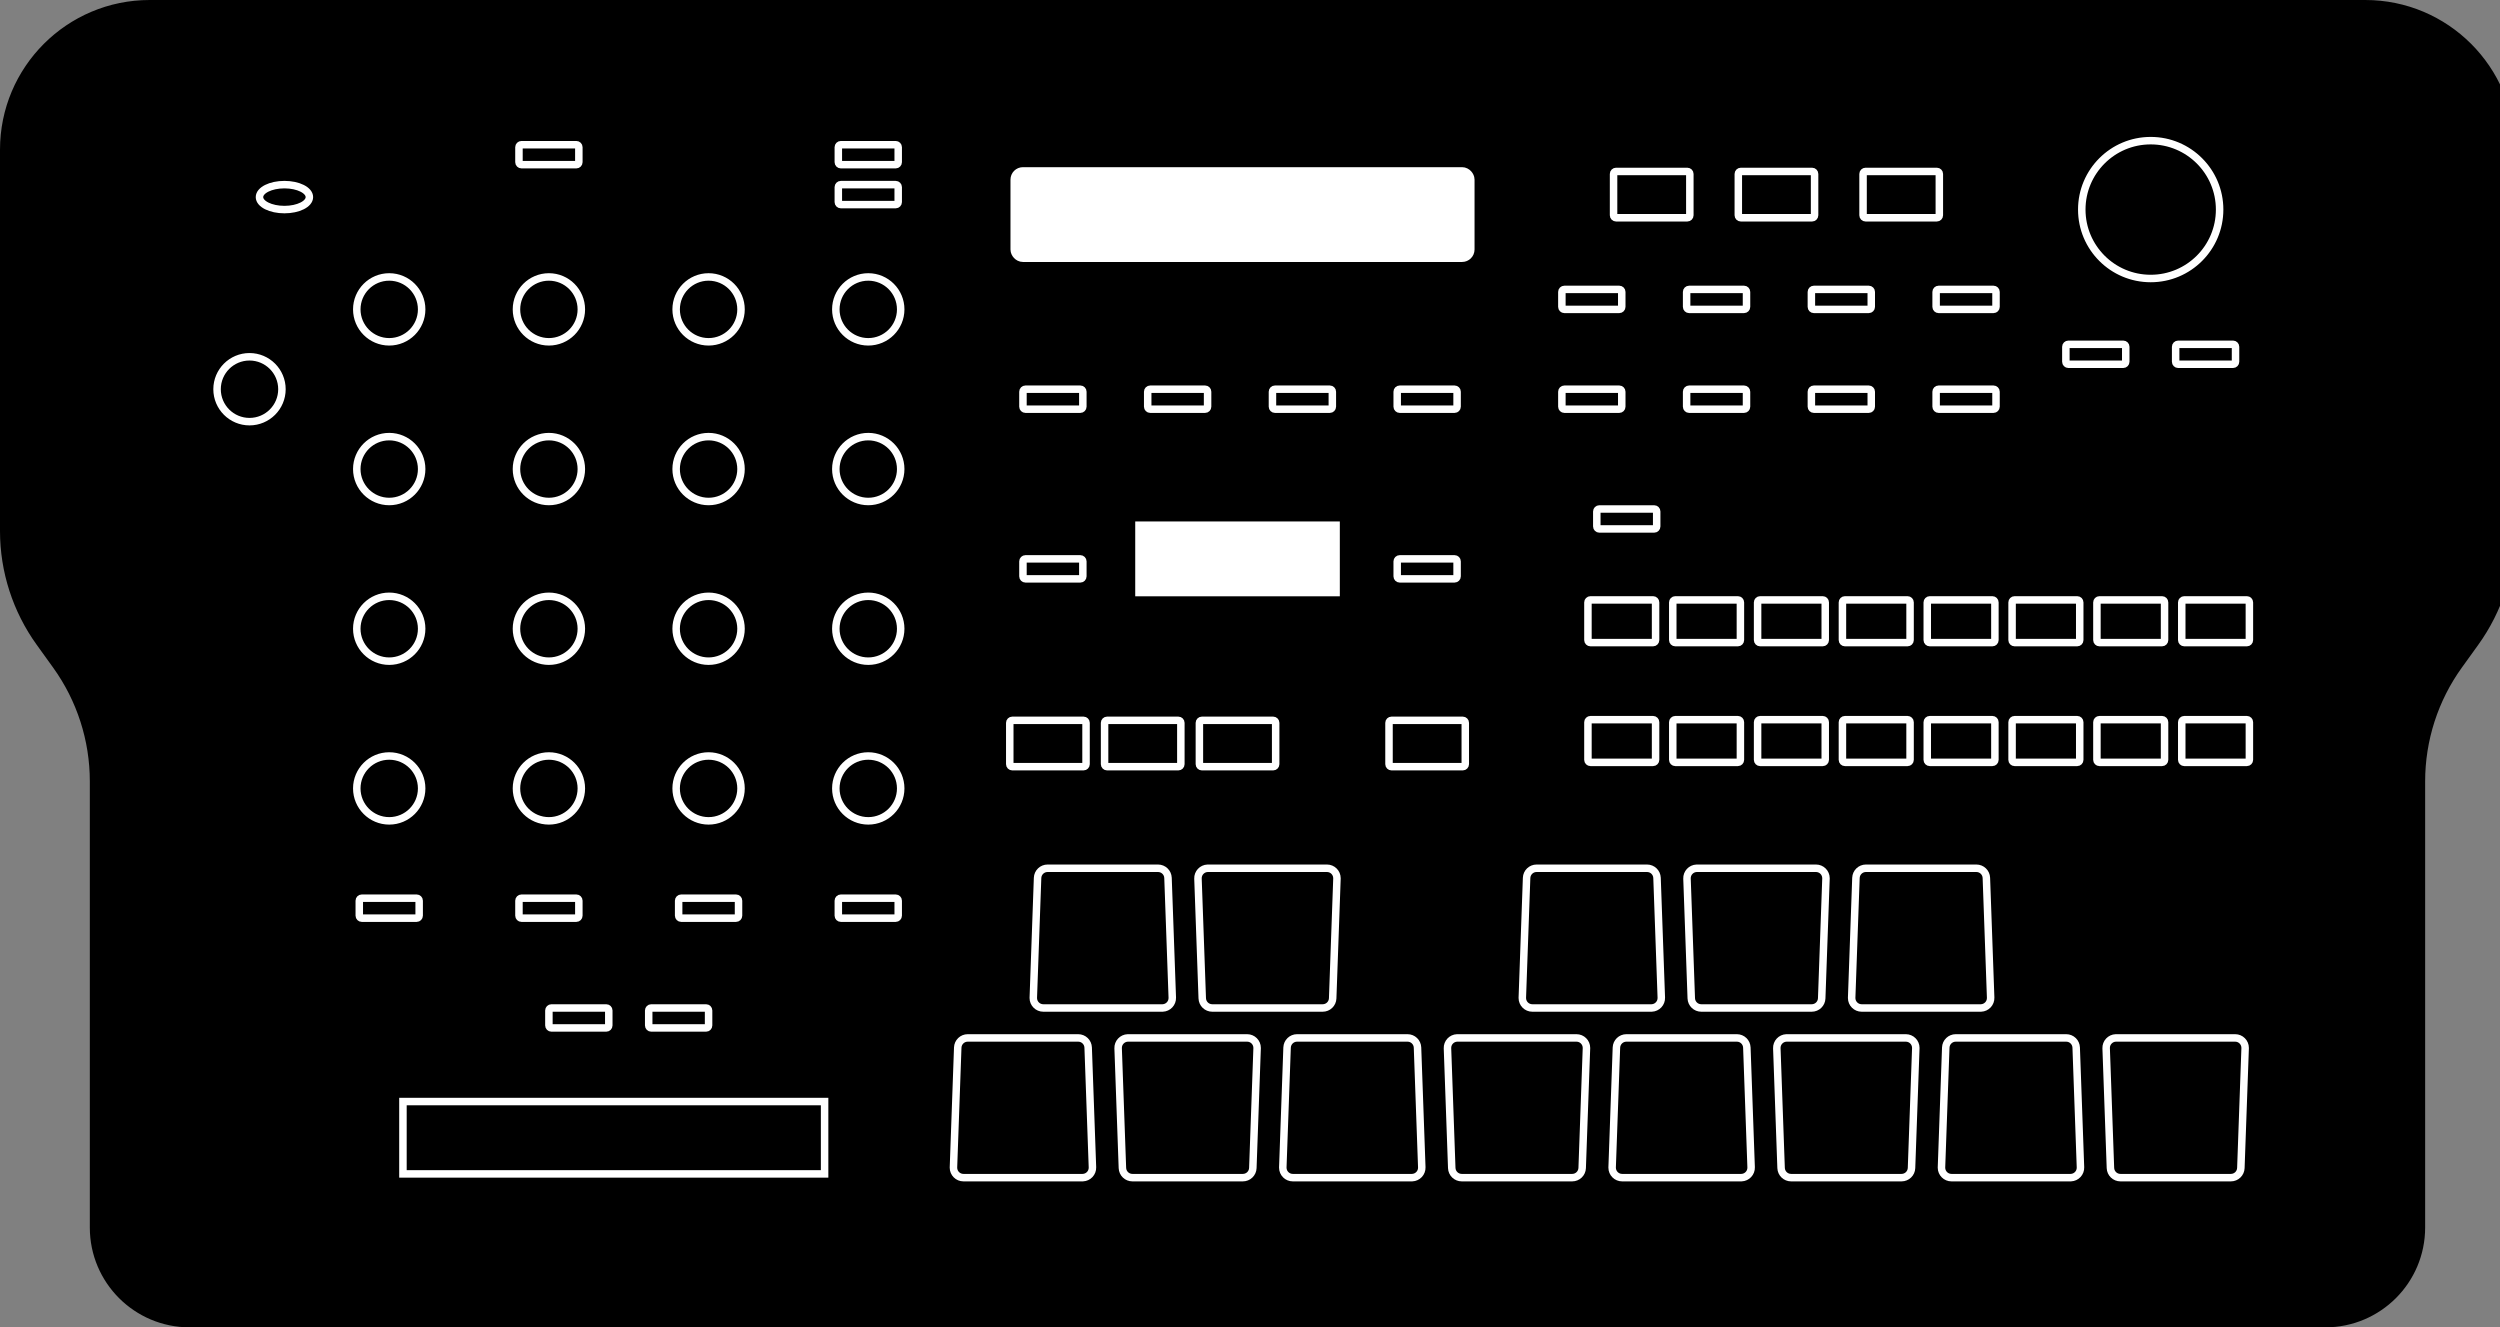 <?xml version="1.0" encoding="UTF-8"?>
<svg width="501px" height="266px" viewBox="0 0 501 266" version="1.1" xmlns="http://www.w3.org/2000/svg" xmlns:xlink="http://www.w3.org/1999/xlink">
    <rect x="0" y="0" width="501" height="266" fill="#808080" stroke="none"/>
    <title>mp-7-command-station</title>
    <g id="mp-7-command-station" stroke="none" fill="none" fill-rule="evenodd">
        <path d="M474,2 C481.732,2 488.732,5.134 493.799,10.201 C498.866,15.268 502,22.268 502,30 L502,106.421 C502,114.18 499.561,121.743 495.027,128.04 L491.727,132.623 C486.703,139.601 484,147.981 484,156.579 L484,246 C484,250.971 481.985,255.471 478.728,258.728 C475.471,261.985 470.971,264 466,264 L38,264 C33.029,264 28.529,261.985 25.272,258.728 C22.015,255.471 20,250.971 20,246 L20,156.579 C20,147.981 17.297,139.601 12.273,132.623 L8.973,128.04 C4.439,121.743 2,114.18 2,106.421 L2,30 C2,22.268 5.134,15.268 10.201,10.201 C15.268,5.134 22.268,2 30,2 L474,2 Z" id="Rectangle" stroke="#000000" stroke-width="4" fill="#000000"></path>
        <rect id="Rectangle-2" stroke="#FFFFFF" stroke-width="3" fill="#FFFFFF" x="204" y="35" width="90" height="16" rx="1"></rect>
        <rect id="Rectangle-2-Copy" stroke="#FFFFFF" stroke-width="3" fill="#FFFFFF" x="229" y="106" width="38" height="12"></rect>
        <circle id="Oval" stroke="#FFFFFF" stroke-width="1.5" fill="#000000" cx="78" cy="62" r="6.5"></circle>
        <circle id="Oval" stroke="#FFFFFF" stroke-width="1.5" fill="#000000" cx="50" cy="78" r="6.5"></circle>
        <circle id="Oval" stroke="#FFFFFF" stroke-width="1.5" fill="#000000" cx="110" cy="62" r="6.5"></circle>
        <circle id="Oval" stroke="#FFFFFF" stroke-width="1.5" fill="#000000" cx="142" cy="62" r="6.5"></circle>
        <circle id="Oval" stroke="#FFFFFF" stroke-width="1.5" fill="#000000" cx="174" cy="62" r="6.5"></circle>
        <circle id="Oval" stroke="#FFFFFF" stroke-width="1.5" fill="#000000" cx="78" cy="94" r="6.5"></circle>
        <circle id="Oval" stroke="#FFFFFF" stroke-width="1.5" fill="#000000" cx="110" cy="94" r="6.5"></circle>
        <circle id="Oval" stroke="#FFFFFF" stroke-width="1.5" fill="#000000" cx="142" cy="94" r="6.5"></circle>
        <circle id="Oval" stroke="#FFFFFF" stroke-width="1.5" fill="#000000" cx="174" cy="94" r="6.5"></circle>
        <circle id="Oval" stroke="#FFFFFF" stroke-width="1.5" fill="#000000" cx="78" cy="126" r="6.5"></circle>
        <circle id="Oval" stroke="#FFFFFF" stroke-width="1.5" fill="#000000" cx="110" cy="126" r="6.5"></circle>
        <circle id="Oval" stroke="#FFFFFF" stroke-width="1.5" fill="#000000" cx="142" cy="126" r="6.5"></circle>
        <circle id="Oval" stroke="#FFFFFF" stroke-width="1.5" fill="#000000" cx="174" cy="126" r="6.5"></circle>
        <circle id="Oval" stroke="#FFFFFF" stroke-width="1.5" fill="#000000" cx="78" cy="158" r="6.5"></circle>
        <circle id="Oval" stroke="#FFFFFF" stroke-width="1.5" fill="#000000" cx="110" cy="158" r="6.5"></circle>
        <circle id="Oval" stroke="#FFFFFF" stroke-width="1.5" fill="#000000" cx="142" cy="158" r="6.5"></circle>
        <circle id="Oval" stroke="#FFFFFF" stroke-width="1.5" fill="#000000" cx="174" cy="158" r="6.5"></circle>
        <circle id="Oval" stroke="#FFFFFF" stroke-width="1.5" fill="#000000" cx="431" cy="42" r="13.812"></circle>
        <rect id="Rectangle-3" stroke="#FFFFFF" stroke-width="1.5" fill="#000000" x="80.75" y="220.75" width="84.5" height="14.5"></rect>
        <path d="M313,81.5 L313,78.5 C313,78.224 313.224,78 313.5,78 L324.5,78 C324.776,78 325,78.224 325,78.5 L325,81.5 C325,81.776 324.776,82 324.5,82 L313.5,82 C313.224,82 313,81.776 313,81.5 Z" id="Path" stroke="#FFFFFF" stroke-width="1.5" fill="#000000" stroke-linecap="round"></path>
        <path d="M320,105.5 L320,102.5 C320,102.224 320.224,102 320.5,102 L331.5,102 C331.776,102 332,102.224 332,102.5 L332,105.5 C332,105.776 331.776,106 331.5,106 L320.5,106 C320.224,106 320,105.776 320,105.5 Z" id="Path" stroke="#FFFFFF" stroke-width="1.5" fill="#000000" stroke-linecap="round"></path>
        <path d="M338,81.5 L338,78.5 C338,78.224 338.224,78 338.5,78 L349.5,78 C349.776,78 350,78.224 350,78.5 L350,81.5 C350,81.776 349.776,82 349.5,82 L338.5,82 C338.224,82 338,81.776 338,81.5 Z" id="Path" stroke="#FFFFFF" stroke-width="1.5" fill="#000000" stroke-linecap="round"></path>
        <path d="M363,81.5 L363,78.5 C363,78.224 363.224,78 363.5,78 L374.5,78 C374.776,78 375,78.224 375,78.5 L375,81.5 C375,81.776 374.776,82 374.5,82 L363.5,82 C363.224,82 363,81.776 363,81.5 Z" id="Path" stroke="#FFFFFF" stroke-width="1.5" fill="#000000" stroke-linecap="round"></path>
        <path d="M388,81.5 L388,78.5 C388,78.224 388.224,78 388.5,78 L399.5,78 C399.776,78 400,78.224 400,78.5 L400,81.5 C400,81.776 399.776,82 399.5,82 L388.5,82 C388.224,82 388,81.776 388,81.5 Z" id="Path" stroke="#FFFFFF" stroke-width="1.5" fill="#000000" stroke-linecap="round"></path>
        <path d="M414,72.5 L414,69.5 C414,69.224 414.224,69 414.5,69 L425.5,69 C425.776,69 426,69.224 426,69.5 L426,72.5 C426,72.776 425.776,73 425.5,73 L414.5,73 C414.224,73 414,72.776 414,72.5 Z" id="Path" stroke="#FFFFFF" stroke-width="1.5" fill="#000000" stroke-linecap="round"></path>
        <path d="M436,72.5 L436,69.5 C436,69.224 436.224,69 436.5,69 L447.5,69 C447.776,69 448,69.224 448,69.5 L448,72.5 C448,72.776 447.776,73 447.5,73 L436.5,73 C436.224,73 436,72.776 436,72.5 Z" id="Path" stroke="#FFFFFF" stroke-width="1.5" fill="#000000" stroke-linecap="round"></path>
        <path d="M313,61.5 L313,58.5 C313,58.224 313.224,58 313.5,58 L324.5,58 C324.776,58 325,58.224 325,58.5 L325,61.5 C325,61.776 324.776,62 324.5,62 L313.5,62 C313.224,62 313,61.776 313,61.5 Z" id="Path" stroke="#FFFFFF" stroke-width="1.5" fill="#000000" stroke-linecap="round"></path>
        <path d="M338,61.5 L338,58.5 C338,58.224 338.224,58 338.5,58 L349.5,58 C349.776,58 350,58.224 350,58.5 L350,61.5 C350,61.776 349.776,62 349.5,62 L338.5,62 C338.224,62 338,61.776 338,61.5 Z" id="Path" stroke="#FFFFFF" stroke-width="1.5" fill="#000000" stroke-linecap="round"></path>
        <path d="M363,61.5 L363,58.5 C363,58.224 363.224,58 363.5,58 L374.5,58 C374.776,58 375,58.224 375,58.5 L375,61.5 C375,61.776 374.776,62 374.5,62 L363.5,62 C363.224,62 363,61.776 363,61.5 Z" id="Path" stroke="#FFFFFF" stroke-width="1.5" fill="#000000" stroke-linecap="round"></path>
        <path d="M388,61.5 L388,58.5 C388,58.224 388.224,58 388.5,58 L399.5,58 C399.776,58 400,58.224 400,58.5 L400,61.5 C400,61.776 399.776,62 399.5,62 L388.5,62 C388.224,62 388,61.776 388,61.5 Z" id="Path" stroke="#FFFFFF" stroke-width="1.5" fill="#000000" stroke-linecap="round"></path>
        <path d="M205,81.5 L205,78.5 C205,78.224 205.224,78 205.5,78 L216.5,78 C216.776,78 217,78.224 217,78.5 L217,81.5 C217,81.776 216.776,82 216.5,82 L205.5,82 C205.224,82 205,81.776 205,81.5 Z" id="Path" stroke="#FFFFFF" stroke-width="1.5" fill="#000000" stroke-linecap="round"></path>
        <path d="M104,32.5 L104,29.5 C104,29.224 104.224,29 104.5,29 L115.5,29 C115.776,29 116,29.224 116,29.5 L116,32.5 C116,32.776 115.776,33 115.5,33 L104.5,33 C104.224,33 104,32.776 104,32.5 Z" id="Path" stroke="#FFFFFF" stroke-width="1.5" fill="#000000" stroke-linecap="round"></path>
        <path d="M168,32.5 L168,29.5 C168,29.224 168.224,29 168.5,29 L179.5,29 C179.776,29 180,29.224 180,29.5 L180,32.5 C180,32.776 179.776,33 179.5,33 L168.5,33 C168.224,33 168,32.776 168,32.5 Z" id="Path" stroke="#FFFFFF" stroke-width="1.5" fill="#000000" stroke-linecap="round"></path>
        <path d="M168,40.5 L168,37.5 C168,37.224 168.224,37 168.5,37 L179.5,37 C179.776,37 180,37.224 180,37.5 L180,40.5 C180,40.776 179.776,41 179.5,41 L168.5,41 C168.224,41 168,40.776 168,40.5 Z" id="Path" stroke="#FFFFFF" stroke-width="1.5" fill="#000000" stroke-linecap="round"></path>
        <path d="M230,81.5 L230,78.5 C230,78.224 230.224,78 230.5,78 L241.5,78 C241.776,78 242,78.224 242,78.5 L242,81.5 C242,81.776 241.776,82 241.5,82 L230.5,82 C230.224,82 230,81.776 230,81.5 Z" id="Path" stroke="#FFFFFF" stroke-width="1.5" fill="#000000" stroke-linecap="round"></path>
        <path d="M255,81.5 L255,78.5 C255,78.224 255.224,78 255.5,78 L266.5,78 C266.776,78 267,78.224 267,78.5 L267,81.5 C267,81.776 266.776,82 266.5,82 L255.5,82 C255.224,82 255,81.776 255,81.5 Z" id="Path" stroke="#FFFFFF" stroke-width="1.5" fill="#000000" stroke-linecap="round"></path>
        <path d="M280,81.5 L280,78.5 C280,78.224 280.224,78 280.5,78 L291.5,78 C291.776,78 292,78.224 292,78.5 L292,81.5 C292,81.776 291.776,82 291.5,82 L280.5,82 C280.224,82 280,81.776 280,81.5 Z" id="Path" stroke="#FFFFFF" stroke-width="1.5" fill="#000000" stroke-linecap="round"></path>
        <path d="M72,183.5 L72,180.5 C72,180.224 72.224,180 72.5,180 L83.5,180 C83.776,180 84,180.224 84,180.5 L84,183.5 C84,183.776 83.776,184 83.5,184 L72.5,184 C72.224,184 72,183.776 72,183.5 Z" id="Path" stroke="#FFFFFF" stroke-width="1.5" fill="#000000" stroke-linecap="round"></path>
        <path d="M104,183.5 L104,180.5 C104,180.224 104.224,180 104.5,180 L115.5,180 C115.776,180 116,180.224 116,180.5 L116,183.5 C116,183.776 115.776,184 115.5,184 L104.5,184 C104.224,184 104,183.776 104,183.5 Z" id="Path" stroke="#FFFFFF" stroke-width="1.5" fill="#000000" stroke-linecap="round"></path>
        <path d="M136,183.5 L136,180.5 C136,180.224 136.224,180 136.5,180 L147.5,180 C147.776,180 148,180.224 148,180.5 L148,183.5 C148,183.776 147.776,184 147.5,184 L136.5,184 C136.224,184 136,183.776 136,183.5 Z" id="Path" stroke="#FFFFFF" stroke-width="1.5" fill="#000000" stroke-linecap="round"></path>
        <path d="M110,205.5 L110,202.5 C110,202.224 110.224,202 110.5,202 L121.5,202 C121.776,202 122,202.224 122,202.5 L122,205.5 C122,205.776 121.776,206 121.5,206 L110.5,206 C110.224,206 110,205.776 110,205.5 Z" id="Path" stroke="#FFFFFF" stroke-width="1.5" fill="#000000" stroke-linecap="round"></path>
        <path d="M130,205.5 L130,202.5 C130,202.224 130.224,202 130.5,202 L141.5,202 C141.776,202 142,202.224 142,202.5 L142,205.5 C142,205.776 141.776,206 141.5,206 L130.5,206 C130.224,206 130,205.776 130,205.5 Z" id="Path" stroke="#FFFFFF" stroke-width="1.5" fill="#000000" stroke-linecap="round"></path>
        <path d="M168,183.5 L168,180.5 C168,180.224 168.224,180 168.5,180 L179.5,180 C179.776,180 180,180.224 180,180.5 L180,183.5 C180,183.776 179.776,184 179.5,184 L168.5,184 C168.224,184 168,183.776 168,183.5 Z" id="Path" stroke="#FFFFFF" stroke-width="1.5" fill="#000000" stroke-linecap="round"></path>
        <path d="M205,115.5 L205,112.5 C205,112.224 205.224,112 205.5,112 L216.5,112 C216.776,112 217,112.224 217,112.5 L217,115.5 C217,115.776 216.776,116 216.5,116 L205.5,116 C205.224,116 205,115.776 205,115.5 Z" id="Path" stroke="#FFFFFF" stroke-width="1.5" fill="#000000" stroke-linecap="round"></path>
        <path d="M280,115.5 L280,112.5 C280,112.224 280.224,112 280.5,112 L291.5,112 C291.776,112 292,112.224 292,112.5 L292,115.5 C292,115.776 291.776,116 291.5,116 L280.5,116 C280.224,116 280,115.776 280,115.5 Z" id="Path" stroke="#FFFFFF" stroke-width="1.5" fill="#000000" stroke-linecap="round"></path>
        <path d="M202.358,153.142 L202.358,144.858 C202.358,144.582 202.582,144.358 202.858,144.358 L217.142,144.358 C217.418,144.358 217.642,144.582 217.642,144.858 L217.642,153.142 C217.642,153.418 217.418,153.642 217.142,153.642 L202.858,153.642 C202.582,153.642 202.358,153.418 202.358,153.142 Z" id="Path" stroke="#FFFFFF" stroke-width="1.5" fill="#000000" stroke-linecap="round"></path>
        <path d="M221.358,153.142 L221.358,144.858 C221.358,144.582 221.582,144.358 221.858,144.358 L236.142,144.358 C236.418,144.358 236.642,144.582 236.642,144.858 L236.642,153.142 C236.642,153.418 236.418,153.642 236.142,153.642 L221.858,153.642 C221.582,153.642 221.358,153.418 221.358,153.142 Z" id="Path" stroke="#FFFFFF" stroke-width="1.5" fill="#000000" stroke-linecap="round"></path>
        <path d="M240.358,153.142 L240.358,144.858 C240.358,144.582 240.582,144.358 240.858,144.358 L255.142,144.358 C255.418,144.358 255.642,144.582 255.642,144.858 L255.642,153.142 C255.642,153.418 255.418,153.642 255.142,153.642 L240.858,153.642 C240.582,153.642 240.358,153.418 240.358,153.142 Z" id="Path" stroke="#FFFFFF" stroke-width="1.5" fill="#000000" stroke-linecap="round"></path>
        <path d="M323.358,43.142 L323.358,34.858 C323.358,34.582 323.582,34.358 323.858,34.358 L338.142,34.358 C338.418,34.358 338.642,34.582 338.642,34.858 L338.642,43.142 C338.642,43.418 338.418,43.642 338.142,43.642 L323.858,43.642 C323.582,43.642 323.358,43.418 323.358,43.142 Z" id="Path" stroke="#FFFFFF" stroke-width="1.5" fill="#000000" stroke-linecap="round"></path>
        <path d="M348.358,43.142 L348.358,34.858 C348.358,34.582 348.582,34.358 348.858,34.358 L363.142,34.358 C363.418,34.358 363.642,34.582 363.642,34.858 L363.642,43.142 C363.642,43.418 363.418,43.642 363.142,43.642 L348.858,43.642 C348.582,43.642 348.358,43.418 348.358,43.142 Z" id="Path" stroke="#FFFFFF" stroke-width="1.5" fill="#000000" stroke-linecap="round"></path>
        <path d="M373.358,43.142 L373.358,34.858 C373.358,34.582 373.582,34.358 373.858,34.358 L388.142,34.358 C388.418,34.358 388.642,34.582 388.642,34.858 L388.642,43.142 C388.642,43.418 388.418,43.642 388.142,43.642 L373.858,43.642 C373.582,43.642 373.358,43.418 373.358,43.142 Z" id="Path" stroke="#FFFFFF" stroke-width="1.5" fill="#000000" stroke-linecap="round"></path>
        <path d="M278.358,153.142 L278.358,144.858 C278.358,144.582 278.582,144.358 278.858,144.358 L293.142,144.358 C293.418,144.358 293.642,144.582 293.642,144.858 L293.642,153.142 C293.642,153.418 293.418,153.642 293.142,153.642 L278.858,153.642 C278.582,153.642 278.358,153.418 278.358,153.142 Z" id="Path" stroke="#FFFFFF" stroke-width="1.5" fill="#000000" stroke-linecap="round"></path>
        <path d="M318.223,128.277 L318.223,120.723 C318.223,120.447 318.447,120.223 318.723,120.223 L331.277,120.223 C331.553,120.223 331.777,120.447 331.777,120.723 L331.777,128.277 C331.777,128.553 331.553,128.777 331.277,128.777 L318.723,128.777 C318.447,128.777 318.223,128.553 318.223,128.277 Z" id="Path" stroke="#FFFFFF" stroke-width="1.5" fill="#000000" stroke-linecap="round"></path>
        <path d="M335.223,128.277 L335.223,120.723 C335.223,120.447 335.447,120.223 335.723,120.223 L348.277,120.223 C348.553,120.223 348.777,120.447 348.777,120.723 L348.777,128.277 C348.777,128.553 348.553,128.777 348.277,128.777 L335.723,128.777 C335.447,128.777 335.223,128.553 335.223,128.277 Z" id="Path" stroke="#FFFFFF" stroke-width="1.5" fill="#000000" stroke-linecap="round"></path>
        <path d="M352.223,128.277 L352.223,120.723 C352.223,120.447 352.447,120.223 352.723,120.223 L365.277,120.223 C365.553,120.223 365.777,120.447 365.777,120.723 L365.777,128.277 C365.777,128.553 365.553,128.777 365.277,128.777 L352.723,128.777 C352.447,128.777 352.223,128.553 352.223,128.277 Z" id="Path" stroke="#FFFFFF" stroke-width="1.5" fill="#000000" stroke-linecap="round"></path>
        <path d="M369.223,128.277 L369.223,120.723 C369.223,120.447 369.447,120.223 369.723,120.223 L382.277,120.223 C382.553,120.223 382.777,120.447 382.777,120.723 L382.777,128.277 C382.777,128.553 382.553,128.777 382.277,128.777 L369.723,128.777 C369.447,128.777 369.223,128.553 369.223,128.277 Z" id="Path" stroke="#FFFFFF" stroke-width="1.5" fill="#000000" stroke-linecap="round"></path>
        <path d="M386.223,128.277 L386.223,120.723 C386.223,120.447 386.447,120.223 386.723,120.223 L399.277,120.223 C399.553,120.223 399.777,120.447 399.777,120.723 L399.777,128.277 C399.777,128.553 399.553,128.777 399.277,128.777 L386.723,128.777 C386.447,128.777 386.223,128.553 386.223,128.277 Z" id="Path" stroke="#FFFFFF" stroke-width="1.5" fill="#000000" stroke-linecap="round"></path>
        <path d="M403.223,128.277 L403.223,120.723 C403.223,120.447 403.447,120.223 403.723,120.223 L416.277,120.223 C416.553,120.223 416.777,120.447 416.777,120.723 L416.777,128.277 C416.777,128.553 416.553,128.777 416.277,128.777 L403.723,128.777 C403.447,128.777 403.223,128.553 403.223,128.277 Z" id="Path" stroke="#FFFFFF" stroke-width="1.5" fill="#000000" stroke-linecap="round"></path>
        <path d="M420.223,128.277 L420.223,120.723 C420.223,120.447 420.447,120.223 420.723,120.223 L433.277,120.223 C433.553,120.223 433.777,120.447 433.777,120.723 L433.777,128.277 C433.777,128.553 433.553,128.777 433.277,128.777 L420.723,128.777 C420.447,128.777 420.223,128.553 420.223,128.277 Z" id="Path" stroke="#FFFFFF" stroke-width="1.5" fill="#000000" stroke-linecap="round"></path>
        <path d="M437.223,128.277 L437.223,120.723 C437.223,120.447 437.447,120.223 437.723,120.223 L450.277,120.223 C450.553,120.223 450.777,120.447 450.777,120.723 L450.777,128.277 C450.777,128.553 450.553,128.777 450.277,128.777 L437.723,128.777 C437.447,128.777 437.223,128.553 437.223,128.277 Z" id="Path" stroke="#FFFFFF" stroke-width="1.5" fill="#000000" stroke-linecap="round"></path>
        <path d="M318.223,152.277 L318.223,144.723 C318.223,144.447 318.447,144.223 318.723,144.223 L331.277,144.223 C331.553,144.223 331.777,144.447 331.777,144.723 L331.777,152.277 C331.777,152.553 331.553,152.777 331.277,152.777 L318.723,152.777 C318.447,152.777 318.223,152.553 318.223,152.277 Z" id="Path" stroke="#FFFFFF" stroke-width="1.5" fill="#000000" stroke-linecap="round"></path>
        <path d="M335.223,152.277 L335.223,144.723 C335.223,144.447 335.447,144.223 335.723,144.223 L348.277,144.223 C348.553,144.223 348.777,144.447 348.777,144.723 L348.777,152.277 C348.777,152.553 348.553,152.777 348.277,152.777 L335.723,152.777 C335.447,152.777 335.223,152.553 335.223,152.277 Z" id="Path" stroke="#FFFFFF" stroke-width="1.5" fill="#000000" stroke-linecap="round"></path>
        <path d="M352.223,152.277 L352.223,144.723 C352.223,144.447 352.447,144.223 352.723,144.223 L365.277,144.223 C365.553,144.223 365.777,144.447 365.777,144.723 L365.777,152.277 C365.777,152.553 365.553,152.777 365.277,152.777 L352.723,152.777 C352.447,152.777 352.223,152.553 352.223,152.277 Z" id="Path" stroke="#FFFFFF" stroke-width="1.5" fill="#000000" stroke-linecap="round"></path>
        <path d="M369.223,152.277 L369.223,144.723 C369.223,144.447 369.447,144.223 369.723,144.223 L382.277,144.223 C382.553,144.223 382.777,144.447 382.777,144.723 L382.777,152.277 C382.777,152.553 382.553,152.777 382.277,152.777 L369.723,152.777 C369.447,152.777 369.223,152.553 369.223,152.277 Z" id="Path" stroke="#FFFFFF" stroke-width="1.5" fill="#000000" stroke-linecap="round"></path>
        <path d="M386.223,152.277 L386.223,144.723 C386.223,144.447 386.447,144.223 386.723,144.223 L399.277,144.223 C399.553,144.223 399.777,144.447 399.777,144.723 L399.777,152.277 C399.777,152.553 399.553,152.777 399.277,152.777 L386.723,152.777 C386.447,152.777 386.223,152.553 386.223,152.277 Z" id="Path" stroke="#FFFFFF" stroke-width="1.5" fill="#000000" stroke-linecap="round"></path>
        <path d="M403.223,152.277 L403.223,144.723 C403.223,144.447 403.447,144.223 403.723,144.223 L416.277,144.223 C416.553,144.223 416.777,144.447 416.777,144.723 L416.777,152.277 C416.777,152.553 416.553,152.777 416.277,152.777 L403.723,152.777 C403.447,152.777 403.223,152.553 403.223,152.277 Z" id="Path" stroke="#FFFFFF" stroke-width="1.5" fill="#000000" stroke-linecap="round"></path>
        <path d="M420.223,152.277 L420.223,144.723 C420.223,144.447 420.447,144.223 420.723,144.223 L433.277,144.223 C433.553,144.223 433.777,144.447 433.777,144.723 L433.777,152.277 C433.777,152.553 433.553,152.777 433.277,152.777 L420.723,152.777 C420.447,152.777 420.223,152.553 420.223,152.277 Z" id="Path" stroke="#FFFFFF" stroke-width="1.5" fill="#000000" stroke-linecap="round"></path>
        <path d="M437.223,152.277 L437.223,144.723 C437.223,144.447 437.447,144.223 437.723,144.223 L450.277,144.223 C450.553,144.223 450.777,144.447 450.777,144.723 L450.777,152.277 C450.777,152.553 450.553,152.777 450.277,152.777 L437.723,152.777 C437.447,152.777 437.223,152.553 437.223,152.277 Z" id="Path" stroke="#FFFFFF" stroke-width="1.5" fill="#000000" stroke-linecap="round"></path>
        <ellipse id="Oval" stroke="#FFFFFF" stroke-width="1.5" fill="#000000" stroke-linecap="round" cx="57" cy="39.5" rx="5" ry="2.5"></ellipse>
        <path d="M207.074,199.929 L207.931,175.929 C207.97,174.853 208.853,174 209.93,174 L232.07,174 C233.147,174 234.03,174.853 234.069,175.929 L234.926,199.929 C234.965,201.032 234.103,201.959 232.999,201.999 C232.975,202 232.951,202 232.927,202 L209.073,202 C207.968,202 207.073,201.105 207.073,200 C207.073,199.976 207.073,199.952 207.074,199.929 Z" id="Path" stroke="#FFFFFF" stroke-width="1.5" fill="#000000" stroke-linecap="round"></path>
        <path d="M240.931,200.071 L240.074,176.071 C240.035,174.968 240.897,174.041 242.001,174.001 C242.025,174 242.049,174 242.073,174 L265.927,174 C267.032,174 267.927,174.895 267.927,176 C267.927,176.024 267.927,176.048 267.926,176.071 L267.069,200.071 C267.03,201.147 266.147,202 265.07,202 L242.93,202 C241.853,202 240.97,201.147 240.931,200.071 Z" id="Path" stroke="#FFFFFF" stroke-width="1.5" fill="#000000" stroke-linecap="round"></path>
        <path d="M422.931,234.071 L422.074,210.071 C422.035,208.968 422.897,208.041 424.001,208.001 C424.025,208 424.049,208 424.073,208 L447.927,208 C449.032,208 449.927,208.895 449.927,210 C449.927,210.024 449.927,210.048 449.926,210.071 L449.069,234.071 C449.03,235.147 448.147,236 447.07,236 L424.93,236 C423.853,236 422.97,235.147 422.931,234.071 Z" id="Path" stroke="#FFFFFF" stroke-width="1.5" fill="#000000" stroke-linecap="round"></path>
        <path d="M389.074,233.929 L389.931,209.929 C389.97,208.853 390.853,208 391.93,208 L414.07,208 C415.147,208 416.03,208.853 416.069,209.929 L416.926,233.929 C416.965,235.032 416.103,235.959 414.999,235.999 C414.975,236 414.951,236 414.927,236 L391.073,236 C389.968,236 389.073,235.105 389.073,234 C389.073,233.976 389.073,233.952 389.074,233.929 Z" id="Path" stroke="#FFFFFF" stroke-width="1.5" fill="#000000" stroke-linecap="round"></path>
        <path d="M356.931,234.071 L356.074,210.071 C356.035,208.968 356.897,208.041 358.001,208.001 C358.025,208 358.049,208 358.073,208 L381.927,208 C383.032,208 383.927,208.895 383.927,210 C383.927,210.024 383.927,210.048 383.926,210.071 L383.069,234.071 C383.03,235.147 382.147,236 381.07,236 L358.93,236 C357.853,236 356.97,235.147 356.931,234.071 Z" id="Path" stroke="#FFFFFF" stroke-width="1.5" fill="#000000" stroke-linecap="round"></path>
        <path d="M323.074,233.929 L323.931,209.929 C323.97,208.853 324.853,208 325.93,208 L348.07,208 C349.147,208 350.03,208.853 350.069,209.929 L350.926,233.929 C350.965,235.032 350.103,235.959 348.999,235.999 C348.975,236 348.951,236 348.927,236 L325.073,236 C323.968,236 323.073,235.105 323.073,234 C323.073,233.976 323.073,233.952 323.074,233.929 Z" id="Path" stroke="#FFFFFF" stroke-width="1.5" fill="#000000" stroke-linecap="round"></path>
        <path d="M290.931,234.071 L290.074,210.071 C290.035,208.968 290.897,208.041 292.001,208.001 C292.025,208 292.049,208 292.073,208 L315.927,208 C317.032,208 317.927,208.895 317.927,210 C317.927,210.024 317.927,210.048 317.926,210.071 L317.069,234.071 C317.03,235.147 316.147,236 315.07,236 L292.93,236 C291.853,236 290.97,235.147 290.931,234.071 Z" id="Path" stroke="#FFFFFF" stroke-width="1.5" fill="#000000" stroke-linecap="round"></path>
        <path d="M257.074,233.929 L257.931,209.929 C257.97,208.853 258.853,208 259.93,208 L282.07,208 C283.147,208 284.03,208.853 284.069,209.929 L284.926,233.929 C284.965,235.032 284.103,235.959 282.999,235.999 C282.975,236 282.951,236 282.927,236 L259.073,236 C257.968,236 257.073,235.105 257.073,234 C257.073,233.976 257.073,233.952 257.074,233.929 Z" id="Path" stroke="#FFFFFF" stroke-width="1.5" fill="#000000" stroke-linecap="round"></path>
        <path d="M224.931,234.071 L224.074,210.071 C224.035,208.968 224.897,208.041 226.001,208.001 C226.025,208 226.049,208 226.073,208 L249.927,208 C251.032,208 251.927,208.895 251.927,210 C251.927,210.024 251.927,210.048 251.926,210.071 L251.069,234.071 C251.03,235.147 250.147,236 249.07,236 L226.93,236 C225.853,236 224.97,235.147 224.931,234.071 Z" id="Path" stroke="#FFFFFF" stroke-width="1.5" fill="#000000" stroke-linecap="round"></path>
        <path d="M191.074,233.929 L191.931,209.929 C191.97,208.853 192.853,208 193.93,208 L216.07,208 C217.147,208 218.03,208.853 218.069,209.929 L218.926,233.929 C218.965,235.032 218.103,235.959 216.999,235.999 C216.975,236 216.951,236 216.927,236 L193.073,236 C191.968,236 191.073,235.105 191.073,234 C191.073,233.976 191.073,233.952 191.074,233.929 Z" id="Path" stroke="#FFFFFF" stroke-width="1.5" fill="#000000" stroke-linecap="round"></path>
        <path d="M305.074,199.929 L305.931,175.929 C305.97,174.853 306.853,174 307.93,174 L330.07,174 C331.147,174 332.03,174.853 332.069,175.929 L332.926,199.929 C332.965,201.032 332.103,201.959 330.999,201.999 C330.975,202 330.951,202 330.927,202 L307.073,202 C305.968,202 305.073,201.105 305.073,200 C305.073,199.976 305.073,199.952 305.074,199.929 Z" id="Path" stroke="#FFFFFF" stroke-width="1.5" fill="#000000" stroke-linecap="round"></path>
        <path d="M338.931,200.071 L338.074,176.071 C338.035,174.968 338.897,174.041 340.001,174.001 C340.025,174 340.049,174 340.073,174 L363.927,174 C365.032,174 365.927,174.895 365.927,176 C365.927,176.024 365.927,176.048 365.926,176.071 L365.069,200.071 C365.03,201.147 364.147,202 363.07,202 L340.93,202 C339.853,202 338.97,201.147 338.931,200.071 Z" id="Path" stroke="#FFFFFF" stroke-width="1.5" fill="#000000" stroke-linecap="round"></path>
        <path d="M371.074,199.929 L371.931,175.929 C371.97,174.853 372.853,174 373.93,174 L396.07,174 C397.147,174 398.03,174.853 398.069,175.929 L398.926,199.929 C398.965,201.032 398.103,201.959 396.999,201.999 C396.975,202 396.951,202 396.927,202 L373.073,202 C371.968,202 371.073,201.105 371.073,200 C371.073,199.976 371.073,199.952 371.074,199.929 Z" id="Path" stroke="#FFFFFF" stroke-width="1.5" fill="#000000" stroke-linecap="round"></path>
    </g>
</svg>